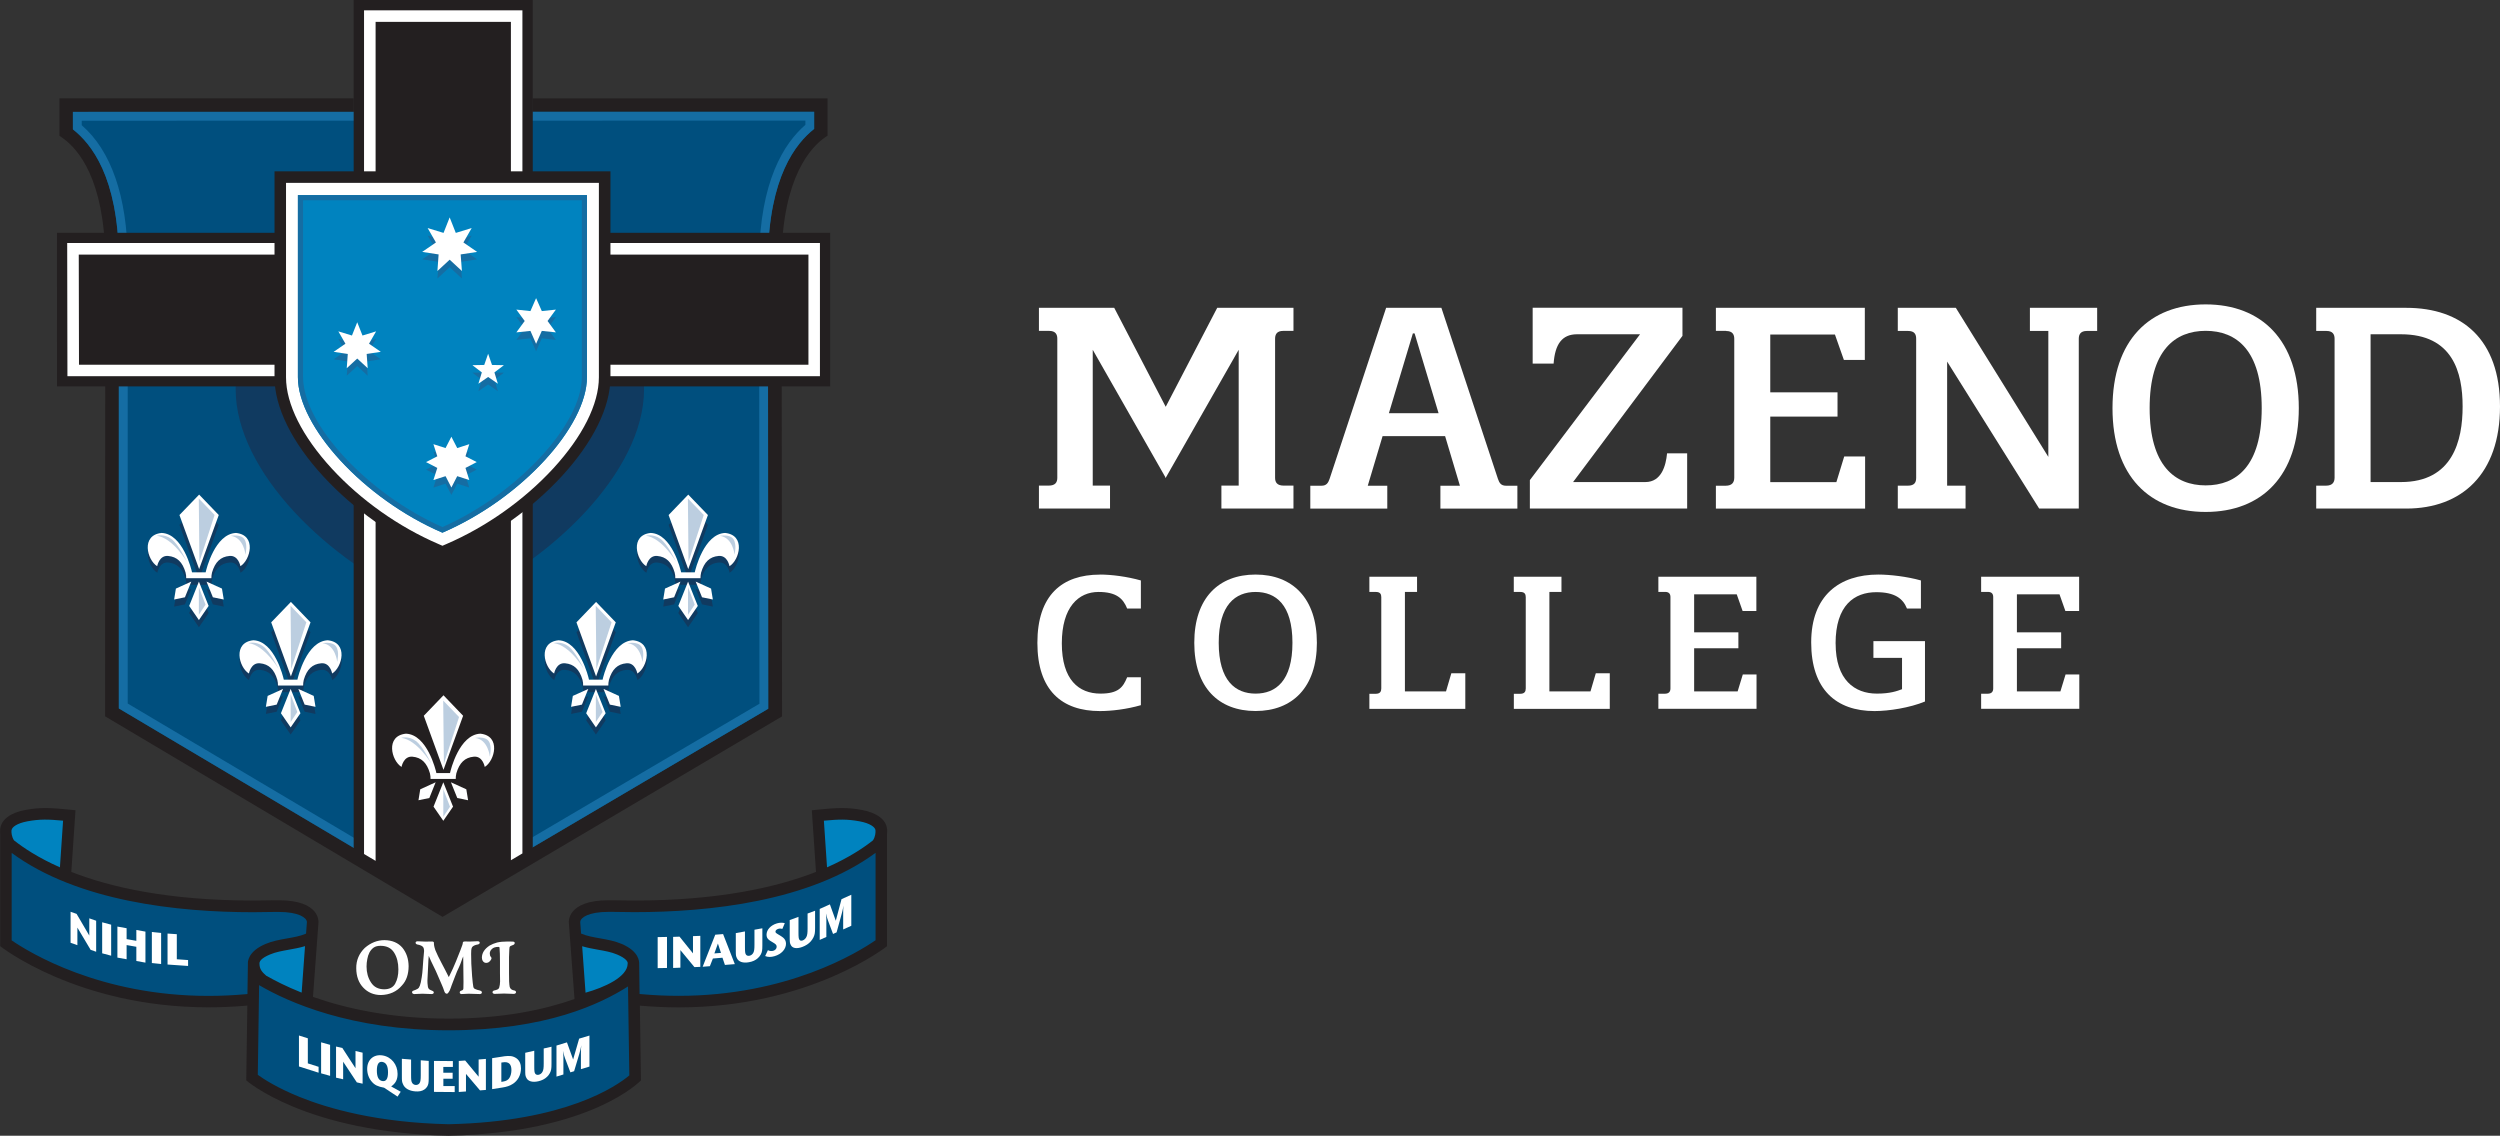 <?xml version="1.0" encoding="UTF-8"?><svg id="Layer_2" xmlns="http://www.w3.org/2000/svg" viewBox="0 0 436.77 198.42"><rect x="0" y="0" width="436.77" height="198.42" fill="#333333" stroke="none"/><defs><style>.cls-1{fill:#004f7e;}.cls-2{fill:#0083bf;}.cls-3{fill:#fff;}.cls-4{fill:#bccee0;}.cls-5{fill:#156da3;}.cls-6{fill:#231f20;}.cls-7{fill:#103a60;}</style></defs><g id="Layer_1-2"><g><path class="cls-3" d="m224.18,57.81h1.8v-4.04h-13.32l-9,17.3-9-17.3h-13.15v4.04h1.8c1.07,0,1.41.58,1.41,1.36v24.31c0,.78-.34,1.36-1.51,1.36h-1.7v4h12.42v-4h-3.02v-23.73l12.7,22.28.02.13.03-.05.03.05.02-.13,12.7-22.28v23.73h-3.02v4h12.59v-4h-1.7c-1.17,0-1.51-.58-1.51-1.36v-24.31c0-.78.34-1.36,1.41-1.36Z"/><path class="cls-3" d="m263.12,84.86c-.88,0-1.17-.49-1.41-1.17l-9.89-29.92h-9.65l-9.89,29.92c-.24.68-.54,1.17-1.41,1.17h-1.95v4h13.45v-4h-3.41l2.59-8.67h10.92l2.59,8.67h-3.41v4h13.45v-4h-1.95Zm-20.47-12.67l4.19-13.94h.3l4.19,13.94h-8.68Z"/><path class="cls-3" d="m293.93,58.69l-19.1,25.53h12.62c2.82,0,3.6-2.87,3.8-5.02h3.51v9.65h-27.48v-4.97l19.25-25.48h-11.01c-2.63,0-3.85,1.75-4.09,5.12h-3.66v-9.75h26.17v4.92Z"/><path class="cls-3" d="m301.58,57.81h-1.8v-4.04h26.02v9.11h-3.66l-1.56-4.43h-11.3v10.09h11.75v4.24h-11.75v11.45h11.55l1.37-4.48h3.65v9.11h-26.07v-4h1.7c1.17,0,1.51-.63,1.51-1.41v-24.26c0-.78-.34-1.36-1.41-1.36Z"/><path class="cls-3" d="m357.86,79.84v-22.02h-3.22v-4.04h11.75v4.04h-1.8c-1.07,0-1.41.58-1.41,1.36v29.67h-6.92l-16.08-25.68v21.68h3.22v4h-11.84v-4h1.75c1.17,0,1.46-.58,1.46-1.36v-24.31c0-.78-.29-1.36-1.41-1.36h-1.8v-4.04h10.14l16.18,26.07Z"/><path class="cls-3" d="m385.35,53.18c9.79,0,16.27,6.29,16.27,18.13s-6.48,18.13-16.27,18.13-16.28-6.24-16.28-18.13,6.48-18.13,16.28-18.13Zm0,31.62c5.36,0,9.79-3.36,9.79-13.5s-4.43-13.5-9.79-13.5-9.79,3.41-9.79,13.5,4.43,13.5,9.79,13.5Z"/><path class="cls-3" d="m436.77,71.02c0,11.79-6.68,17.83-16.37,17.83h-15.74v-4h1.7c1.17,0,1.51-.63,1.51-1.41v-24.26c0-.78-.34-1.36-1.41-1.36h-1.8v-4.04h15.74c9.69,0,16.37,5.46,16.37,17.25Zm-17.3-12.62h-5.31v25.82h5.31c9.06,0,10.77-7.26,10.77-13.2s-1.71-12.62-10.77-12.62Z"/><g><path class="cls-3" d="m192.17,100.38c2.02,0,4.74.35,7.15,1.03v4.9h-2.4c-.71-1.76-1.89-2.89-5-2.89-3.49,0-6.41,2.63-6.41,8.98s2.95,8.78,6.76,8.78c3.14,0,3.94-1.12,4.65-2.85h2.4v4.87c-2.44.71-5.13,1.03-7.15,1.03-6.63,0-10.93-3.59-10.93-11.92s4.3-11.92,10.93-11.92Z"/><path class="cls-3" d="m219.36,100.38c6.44,0,10.71,4.14,10.71,11.92s-4.26,11.92-10.71,11.92-10.71-4.1-10.71-11.92,4.26-11.92,10.71-11.92Zm0,20.8c3.53,0,6.44-2.21,6.44-8.88s-2.92-8.88-6.44-8.88-6.44,2.24-6.44,8.88,2.92,8.88,6.44,8.88Z"/><path class="cls-3" d="m240.39,103.42h-1.15v-2.66h8.33v2.66h-2.12v17.37h7.18l.93-3.17h2.44v6.22h-16.76v-2.63h1.12c.77,0,.96-.42.96-.93v-15.96c0-.51-.19-.9-.93-.9Z"/><path class="cls-3" d="m265.62,103.42h-1.15v-2.66h8.33v2.66h-2.11v17.37h7.18l.93-3.17h2.44v6.22h-16.76v-2.63h1.12c.77,0,.96-.42.96-.93v-15.96c0-.51-.19-.9-.93-.9Z"/><path class="cls-3" d="m290.92,103.42h-1.19v-2.66h17.12v5.99h-2.4l-1.03-2.92h-7.44v6.64h7.73v2.79h-7.73v7.53h7.6l.9-2.95h2.4v5.99h-17.15v-2.63h1.12c.77,0,.99-.42.99-.93v-15.96c0-.51-.22-.9-.93-.9Z"/><path class="cls-3" d="m320.7,112.43c0,6.35,3.3,8.75,7.21,8.75,2.34,0,3.53-.45,4.39-.77v-5.48h-5v-2.92h9.01v10.55c-2.63,1.09-6.31,1.67-8.82,1.67-6.7,0-11.06-3.78-11.06-11.99s4.94-11.86,11.73-11.86c2.02,0,5.03.35,7.44,1.03v4.9h-2.44c-.71-1.76-2.15-2.85-5.35-2.85-3.81,0-7.12,2.24-7.12,8.98Z"/><path class="cls-3" d="m347.31,103.42h-1.19v-2.66h17.12v5.99h-2.4l-1.03-2.92h-7.44v6.64h7.73v2.79h-7.73v7.53h7.6l.9-2.95h2.4v5.99h-17.15v-2.63h1.12c.77,0,.99-.42.99-.93v-15.96c0-.51-.22-.9-.93-.9Z"/></g><path class="cls-2" d="m11.41,152.61l.68-10.14c-3.35-.34-5.01-.43-7.48.02-2.24.41-3.48,1.33-3.6,2.42-.07.64.02,2.11,1.12,3.05"/><path class="cls-1" d="m43.2,174.68h-.12c-2.23.21-4.47.31-6.66.31-20.26,0-33.07-8.52-35.39-10.19v-17.87c11.22,9.41,29.55,11.43,43.17,11.43h0c1.26,0,2.57-.02,3.9-.05.19,0,.38,0,.56,0,3.29,0,4.74.81,5.38,1.48.61.65.58,1.29.57,1.32l-1.12,15.11-10.3-1.53Z"/><g><path class="cls-3" d="m67.17,164.25h0c-1.24,0-2.39.45-3.43,1.35-1.01.98-1.52,2.18-1.5,3.57.01,1.41.43,2.55,1.23,3.38.79.84,1.82,1.28,3.06,1.29,1.55-.03,2.79-.6,3.69-1.67.76-.8,1.16-1.93,1.17-3.36-.01-1.28-.38-2.37-1.09-3.24-.74-.86-1.79-1.3-3.11-1.32Zm1.88,7.59c-.37.66-1,.99-1.92,1-1.06-.01-1.81-.41-2.32-1.21-.51-.78-.77-1.71-.77-2.76,0-.43.04-.87.13-1.31.07-.42.2-.81.38-1.16.19-.35.44-.64.75-.86.3-.2.7-.3,1.19-.3,1.11.01,1.88.41,2.37,1.2.49.78.74,1.76.74,2.93,0,.97-.18,1.8-.55,2.46Z"/><path class="cls-3" d="m89.89,173.05c-.45-.06-.73-.27-.84-.62-.09-.46-.14-1.29-.12-2.47v-2.76c.04-1.32.07-1.64.09-1.71h0c.05-.12.11-.19.21-.23.16-.08.33-.15.49-.2l.05-.03s.16-.13.16-.27c0-.11-.08-.25-.29-.25h0c-.13-.01-.3-.02-.54-.02h-.45c-.71,0-1.31.06-1.79.17-.48.13-.92.31-1.31.53-.89.58-1.34,1.28-1.36,2.09.01.45.17.75.49.9.25.08.49.05.74-.1.18-.15.31-.3.37-.43.12-.18.1-.36-.04-.49-.12-.12-.18-.32-.18-.59,0-.3.13-.55.39-.79.23-.23.61-.35,1.11-.35.09,0,.14.01.17.02.01.03.03.09.04.22.05.52.07,1.3.07,2.32v1.97c0,.61,0,1.12.02,1.53-.01.4-.06.74-.15,1.04-.03.13-.12.24-.27.32-.18.09-.39.15-.64.2-.24.07-.26.23-.26.3,0,.06.02.25.33.29.66-.03,1.22-.05,1.68-.06.53.01,1.1.03,1.73.06.27-.03.35-.15.37-.29,0-.07-.03-.23-.28-.31Z"/><path class="cls-3" d="m83.88,173.06c-.39-.08-.69-.18-.89-.28-.17-.07-.26-.2-.3-.39-.06-.32-.13-.94-.21-1.85-.13-1.59-.18-2.9-.17-3.87,0-.16,0-.37.02-.63.01-.22.06-.4.13-.53.14-.24.5-.42,1.09-.52.24-.07.26-.23.26-.3,0-.07-.03-.25-.37-.25h0c-.58.04-1.04.06-1.42.06-.24,0-.47,0-.71-.02-.2-.01-.33.02-.4.1-.05.06-.07.13-.06.22,0,.04-.02.24-.41,1.21-.43,1.03-.96,2.59-2,4.64-.01.03-.02.05-.03.06,0,0,0,0,0,0-.87-1.79-1.81-3.37-2.35-4.71-.1-.32-.18-.58-.21-.77-.04-.22-.04-.33-.04-.35.04-.15,0-.24-.04-.29-.06-.08-.16-.11-.3-.1-.05,0-.11,0-.18.01-.05,0-.11-.02-.18-.01-.24.01-.47.02-.71.02-.37,0-.84-.02-1.42-.06h0c-.33,0-.37.17-.37.25,0,.07.03.23.26.3.58.1.94.27,1.09.52.07.13.12.31.13.53,0,.06,0,.1,0,.15-.03.36-.08.91-.15,1.69-.08.82-.08,1.78-.26,2.86-.2,1.37-.44,1.83-.66,1.97-.25.15-.52.27-.81.36-.19.06-.24.21-.21.33.02.08.08.23.37.26.53-.03,1.02-.05,1.45-.06.55.01,1.06.03,1.57.06.29,0,.38-.13.4-.27,0-.09-.04-.21-.24-.29l-.38-.17c-.23-.1-.36-.28-.41-.55-.05-.3-.12-.83-.06-1.57.11-1.52.1-2.81.21-3.83.46,1.17,1.14,2.33,1.6,3.49.45,1.09.9,1.98,1.09,2.63.1.33.26.5.46.5.13,0,.24-.08.51-.56.17-.35.23-.64.32-.86.49-1.22.82-2.26,1.3-3.21.35-.72.5-1.39.74-1.89.02,1.07.04,2.57.05,4.47-.01.55-.02.92-.02,1.11,0,.23-.13.35-.39.41-.22.07-.25.23-.24.27-.02.09,0,.16.04.2.04.06.11.1.25.12.29-.03.7-.05,1.26-.06.5.01,1.16.03,1.99.06.29-.03.32-.21.32-.29,0-.07-.03-.24-.28-.3Z"/></g><path class="cls-2" d="m53.61,174.7c-3.31-.77-9.21-2.85-9.28-6.32v-.07s-.01-.07-.01-.07c0-.02-.07-1.34,2.47-2.42,1.11-.47,2.35-.69,3.55-.9,1.41-.25,2.85-.5,4.07-1.17l-.8,10.94Z"/><path class="cls-2" d="m143.58,152.61l-.68-10.14c3.35-.34,5.01-.43,7.48.02,2.24.41,3.48,1.33,3.6,2.42.07.64-.02,2.11-1.12,3.05"/><path class="cls-1" d="m100.37,161.11s-.03-.68.57-1.33c.64-.68,2.09-1.48,5.38-1.48.18,0,.37,0,.56,0,1.33.04,2.64.05,3.9.05,13.62,0,31.96-2.01,43.19-11.43v17.87c-2.34,1.67-15.18,10.19-35.4,10.19-2.19,0-4.44-.1-6.66-.3h-.12s-10.3,1.52-10.3,1.52l-1.12-15.1Z"/><path class="cls-2" d="m100.58,163.76c1.22.67,2.66.92,4.07,1.17,1.2.21,2.44.43,3.55.9,2.54,1.08,2.47,2.4,2.47,2.45v.1c-.07,3.47-5.97,5.55-9.29,6.32l-.8-10.94Z"/><path class="cls-1" d="m78.37,197.85c-22.71-.48-33.27-8.16-34.79-9.37l.27-19c1.28.9,3.92,2.55,7.96,4.21,5.37,2.21,14.33,4.85,26.56,4.85,19.69,0,29.79-6.61,32.76-8.96.01,2.02.09,6.9.27,18.94-1.27,1.19-10.36,8.86-33.03,9.34Z"/><path class="cls-6" d="m154.97,144.79c-.18-1.61-1.79-2.81-4.41-3.29-2.62-.48-4.37-.38-7.76-.04l-.97.1.73,10.77c-6.79,2.66-16.93,5-31.77,5-1.26,0-2.55-.02-3.87-.05-.2,0-.39,0-.58,0-7.38,0-6.96,3.89-6.96,3.89l.99,13.37c-5.28,1.86-12.52,3.42-21.98,3.42-10.1,0-17.99-1.78-23.71-3.8l.96-12.99s.42-3.89-6.96-3.89c-.19,0-.38,0-.58,0-1.32.03-2.62.05-3.87.05-14.84,0-24.98-2.34-31.77-5l.73-10.77-.97-.1c-3.39-.34-5.15-.44-7.76.04-2.63.48-4.23,1.68-4.42,3.29,0,0-.01,0-.01.02v.14c-.02.21-.02.43,0,.66v19.69s13.45,10.69,36.41,10.69c2.17,0,4.42-.1,6.75-.3h.02s-.19,13.06-.19,13.06c0,0,10.32,9.14,35.36,9.67,25.04-.53,33.6-9.67,33.6-9.67,0,0-.11-7.21-.19-13.05h.04c2.33.2,4.58.3,6.75.3,22.96,0,36.39-10.69,36.39-10.69v-19.7c.03-.22.03-.44.02-.64v-.15s0-.01-.01-.02Zm-108.42,25.71c-.73-.65-1.21-1.13-1.22-2.14v-.15c.06-.28.28-.8,1.85-1.46,1.01-.43,2.14-.62,3.34-.84.9-.16,1.85-.33,2.77-.61l-.59,8.11s-.08-.03-.12-.04c-2.52-1.01-4.53-2.03-6.01-2.88ZM2.02,145.03c.06-.52.94-1.2,2.78-1.54,2.12-.39,3.6-.36,6.22-.11l-.55,8.15c-3.82-1.69-6.39-3.42-8.02-4.71-.42-.62-.48-1.4-.44-1.79Zm40.97,28.66c-2.2.2-4.41.3-6.57.3-18.94,0-31.29-7.58-34.38-9.7v-15.28c11.53,8.49,29.02,10.36,42.17,10.36,1.28,0,2.61-.02,3.93-.05.18,0,.36,0,.53,0,3.58,0,4.91,1.04,4.95,1.75l-.15,2.04c-2.01.88-4.7.8-7.07,1.8-3.17,1.34-3.11,3.21-3.09,3.45,0,0,0,.01,0,.01l-.08,5.3-.23.02Zm35.38,22.72c-12.46-.27-21.05-2.75-26.06-4.78-3.81-1.54-6.19-3.07-7.27-3.85l.23-15.67c5.06,2.97,16.02,7.89,33.11,7.89s26.57-4.64,31.34-7.66l.09,6.26.14,9.28c-2.19,1.84-11.11,8.09-31.57,8.53Zm23.33-31.1c.92.28,1.87.45,2.77.61,1.2.21,2.33.41,3.34.84,1.57.66,1.84,1.25,1.85,1.45v.15c-.04,2.36-4.14,4.17-7.36,5.07l-.59-8.12Zm51.24-1.03c-3.08,2.13-15.37,9.7-34.38,9.7-2.16,0-4.38-.1-6.57-.3l-.24-.02h-.01c-.04-3.01-.07-5.27-.07-5.29,0-.29.07-2.14-3.08-3.47-2.37-1-5.06-.93-7.07-1.8l-.15-2.04s0,0,0-.01l.03.07-.02-.1c.08-.71,1.43-1.71,4.95-1.71.17,0,.35,0,.53,0,1.32.03,2.64.05,3.93.05,13.14,0,30.64-1.87,42.18-10.36v15.28Zm-.43-17.46c-1.63,1.29-4.2,3.02-8.02,4.71l-.55-8.15c2.63-.25,4.1-.28,6.23.11,1.84.34,2.72,1.02,2.78,1.54.04.39-.02,1.17-.44,1.79Z"/><g><path class="cls-3" d="m52.23,180.91l1.55.49v4.38l1.88.6v1.03l-3.43-1.09v-5.42Z"/><path class="cls-3" d="m56.1,182.1l1.57.44v5.42l-1.57-.44v-5.42Z"/><path class="cls-3" d="m58.72,182.84l1.09.25,2.3,3.54v-3.01l1.24.29v5.42l-1.01-.23-2.39-3.61v3.07l-1.24-.28v-5.42Z"/><path class="cls-3" d="m69.46,191.59l-2.36-1.56c-1.07-.19-1.64-.46-2.13-1.03-.53-.6-.82-1.4-.82-2.25,0-1.61,1.13-2.6,2.68-2.36,1.53.24,2.63,1.59,2.63,3.22,0,1-.33,1.65-1.12,2.2l1.67.93-.56.85Zm-2.65-6.07c-.65-.1-.97.4-.97,1.52s.32,1.73.97,1.83c.66.1.98-.41.98-1.52s-.33-1.72-.98-1.82Z"/><path class="cls-3" d="m71.82,185.1v2.65c0,.94.03,1.18.19,1.44.12.2.34.34.6.36.29.02.55-.1.69-.32.16-.25.21-.58.21-1.37v-2.62l1.39.11v2.98c0,.87-.05,1.15-.28,1.53-.12.19-.29.37-.5.5-.41.27-.93.37-1.59.31-1.05-.08-1.84-.54-2.13-1.27-.19-.44-.19-.52-.19-1.51v-2.91l1.62.13Z"/><path class="cls-3" d="m75.83,185.35l3.29.03v1.02h-1.67s0,1.02,0,1.02h1.63v1.04h-1.62s0,1.28,0,1.28h1.98v1.05l-3.62-.03v-5.42Z"/><path class="cls-3" d="m80.15,185.36l1.12-.08,2.35,2.83v-3.01l1.27-.1v5.42l-1.03.08-2.45-2.88v3.07l-1.26.09v-5.42Z"/><path class="cls-3" d="m85.99,184.87l1.69-.26c.24-.04.41-.06.5-.08.38-.05.75-.06,1.09-.02.37.05.71.2,1,.41.5.39.75.97.75,1.74,0,1.14-.54,2.16-1.47,2.73-.5.32-1.02.49-1.79.61l-1.78.28v-5.42Zm1.85,4.1c.6-.09.94-.29,1.17-.67.22-.35.34-.85.34-1.35,0-1.06-.5-1.51-1.49-1.35l-.27.04v3.37l.25-.04Z"/><path class="cls-3" d="m93.34,183.56v2.65c0,.94.03,1.17.18,1.38.12.17.33.23.59.18.29-.06.54-.27.67-.53.16-.3.21-.64.21-1.44v-2.62l1.36-.31v2.98c0,.87-.05,1.17-.28,1.62-.12.23-.29.46-.49.65-.4.39-.91.65-1.55.79-1.02.23-1.8,0-2.08-.62-.18-.38-.19-.46-.19-1.45v-2.91l1.58-.36Z"/><path class="cls-3" d="m97.21,182.67l1.84-.56,1.08,2.99,1.05-3.64,1.8-.54v5.42l-1.49.45v-2.73c0-.76,0-.95.08-1.44-.18.81-.26,1.18-.37,1.53l-.9,3-.65.2-.93-2.45c-.16-.44-.24-.72-.37-1.3.05.51.07.7.08.92v3.2l-1.21.37v-5.42Z"/></g><g><path class="cls-3" d="m12.32,159.29l1.06.37,2.22,3.79v-3.01l1.2.42v5.42l-.97-.34-2.31-3.88v3.07l-1.19-.42v-5.42Z"/><path class="cls-3" d="m17.85,161.13l1.57.42v5.42l-1.57-.42v-5.42Z"/><path class="cls-3" d="m20.52,161.88l1.6.29v1.9l1.7.3v-1.9l1.59.29v5.42l-1.59-.29v-2.48l-1.7-.3v2.48l-1.61-.29v-5.42Z"/><path class="cls-3" d="m26.53,162.83l1.62.17v5.42l-1.62-.17v-5.42Z"/><path class="cls-3" d="m29.27,163.1l1.62.11v4.38l1.97.14v1.03l-3.59-.25v-5.42Z"/></g><g><path class="cls-3" d="m114.9,163.72l1.63-.03v5.42l-1.63.03v-5.42Z"/><path class="cls-3" d="m117.6,163.68l1.12-.04,2.35,2.92v-3.01l1.28-.05v5.42l-1.03.04-2.45-2.97v3.07l-1.27.05v-5.42Z"/><path class="cls-3" d="m124.55,167.46l-.53,1.34-1.26.1,2.2-5.6,1.37-.11,2.05,5.25-1.73.14-.43-1.26-1.67.14Zm.88-2.63l-.62,1.74,1.15-.09-.54-1.65Z"/><path class="cls-3" d="m130.15,162.74v2.65c0,.94.03,1.17.18,1.39.12.17.34.25.59.2.29-.05.54-.25.68-.5.16-.3.21-.63.21-1.43v-2.62l1.38-.25v2.98c0,.87-.05,1.16-.28,1.6-.12.22-.29.44-.5.63-.4.37-.92.61-1.57.72-1.03.19-1.81-.07-2.1-.72-.18-.39-.19-.47-.19-1.46v-2.91l1.6-.29Z"/><path class="cls-3" d="m136.69,162.28c-.3-.07-.49-.07-.72,0-.3.09-.49.27-.49.49,0,.17.09.25.55.52.47.28.61.38.79.52.33.27.5.64.5,1.06,0,.96-.8,1.83-2,2.18-.62.18-1.14.19-1.64-.02l.48-1.03c.28.16.62.2.94.11.36-.11.59-.39.59-.7s-.13-.46-.74-.81c-.38-.22-.52-.31-.66-.44-.25-.22-.37-.49-.37-.86,0-.86.73-1.66,1.82-1.98.48-.14.94-.15,1.37-.04l-.41.98Z"/><path class="cls-3" d="m139.5,160.19v2.65c0,.94.03,1.17.18,1.36.11.15.32.19.56.1.27-.1.52-.34.65-.62.15-.32.2-.67.2-1.46v-2.62l1.31-.49v2.98c0,.87-.05,1.17-.27,1.65-.12.25-.28.49-.47.71-.38.44-.88.76-1.5.99-.98.36-1.73.24-2.01-.36-.17-.36-.18-.44-.18-1.43v-2.91l1.53-.56Z"/><path class="cls-3" d="m143.23,158.79l1.76-.79,1.03,2.86,1-3.77,1.71-.77v5.42l-1.42.64v-2.73c0-.76,0-.95.07-1.45-.17.83-.25,1.21-.36,1.57l-.86,3.12-.62.28-.88-2.34c-.16-.42-.23-.69-.36-1.25.05.5.07.69.07.91v3.2l-1.16.52v-5.42Z"/></g><g><path class="cls-6" d="m77.3,160.18l-58.94-35.03.03-79.85c-.14-13.99-4.74-19.3-7.48-21.21l-.52-.36v-6.55h51.4v2.43H12.83v2.87c3.15,2.46,7.86,8.52,8,22.81l-.03,78.47,56.51,33.59,56.89-33.59-.08-78.46c.14-14.32,4.87-20.39,8.03-22.85v-2.83h-49.08v-2.43h51.51v6.51s-.52.36-.52.36c-2.21,1.54-7.37,6.71-7.51,21.26l.08,79.84-59.32,35.03Z"/><path class="cls-1" d="m77.3,157.33c-16.95-10.06-56.54-33.56-56.54-33.56V45.11c-.15-14.27-4.87-20.03-8.03-22.51v-3.05s129.51-.02,129.51-.02v3c-3.17,2.48-7.94,8.37-8.08,22.66l.05,78.64s-38.41,22.55-56.91,33.51Z"/><path class="cls-5" d="m140.71,21.07v.74c-3.74,3.23-7.94,9.87-8.08,23.38l.05,77.76c-5.41,3.18-38.27,22.48-55.37,32.61-15.92-9.45-49.56-29.41-55-32.65V45.1c-.12-10.77-2.89-18.78-8.03-23.22v-.79s126.43-.02,126.43-.02m1.54-1.54l-129.51.02v3.05c3.16,2.48,7.88,8.24,8.02,22.51v78.66s39.6,23.5,56.55,33.56c18.5-10.96,56.91-33.51,56.91-33.51l-.05-78.64c.14-14.28,4.91-20.18,8.07-22.66v-3h0Z"/><path class="cls-7" d="m73.55,105.09c-15.92-6.86-32.38-22.6-32.38-37.07v-11.42h71.35v11.42c0,14.47-16.47,30.22-32.38,37.07l-3.29,1.42-3.29-1.42Z"/><polygon class="cls-6" points="145.04 40.67 93.08 40.67 93.08 0 61.79 0 61.79 40.67 9.95 40.67 9.96 67.51 61.79 67.51 61.79 149.57 77.26 158.76 93.08 149.46 93.08 67.51 145.04 67.51 145.04 40.67"/><polygon class="cls-3" points="65.62 150.4 65.62 3.82 89.26 3.82 89.26 150.29 91.27 149.1 91.27 1.81 63.6 1.81 63.6 149.2 65.62 150.4"/><path class="cls-3" d="m143.25,65.73H11.78l-.04-23.27h131.51v23.27Zm-129.45-2.01h127.44v-19.24H13.76l.04,19.24Z"/><path class="cls-3" d="m76.21,95.98c-7.07-3.05-13.82-7.82-18.99-13.44-5.33-5.78-8.26-11.69-8.26-16.62V30.94h56.68v34.98c0,4.94-2.93,10.84-8.26,16.62-5.17,5.62-11.92,10.39-18.99,13.44l-1.09.47-1.09-.47Z"/><path class="cls-6" d="m77.3,97.54l-1.49-.64c-7.2-3.1-14.07-7.96-19.33-13.68-5.5-5.97-8.52-12.11-8.52-17.3V29.93h58.69v35.99c0,5.19-3.03,11.34-8.52,17.3-5.27,5.72-12.13,10.58-19.33,13.68l-1.49.64Zm-.69-2.49l.69.3.69-.3c6.95-2.99,13.57-7.68,18.65-13.19,5.15-5.6,7.99-11.26,7.99-15.94V31.95h-54.66v33.97c0,4.68,2.84,10.34,7.99,15.94,5.08,5.52,11.7,10.2,18.65,13.19h0Z"/><g><g><polygon class="cls-7" points="34.75 102.85 36.45 107.11 34.75 109.58 34.75 109.58 33.05 107.11 34.75 102.85 34.75 102.85"/><polygon class="cls-7" points="39.09 105.98 37.19 105.59 36.08 102.85 36.08 102.85 38.78 104.07 39.09 105.98 39.09 105.98"/><polygon class="cls-7" points="30.42 105.98 32.31 105.59 33.42 102.85 33.42 102.85 30.73 104.07 30.42 105.98 30.42 105.98"/><polygon class="cls-7" points="34.79 88.12 38.22 91.7 34.79 101.14 34.79 101.14 31.35 91.7 34.79 88.12 34.79 88.12"/><path class="cls-7" d="m28.25,94.26c3.69.16,5.2,5.83,5.3,6.33h2.4c.1-.5,1.61-6.17,5.3-6.33,3.64.37,2.53,4.73.77,5.81,0,0-.34-1.94-1.91-1.79-1.56.14-2.51,1.05-3.05,2.9-.09.38-.11.67-.11.99h-2.2s0,0,0,0h-2.2c0-.32-.01-.61-.11-.99-.54-1.85-1.49-2.76-3.05-2.9-1.57-.14-1.91,1.79-1.91,1.79-1.77-1.08-2.88-5.44.77-5.81Z"/></g><g><polygon class="cls-3" points="34.75 101.61 36.45 105.86 34.75 108.33 34.75 108.33 33.05 105.86 34.75 101.61 34.75 101.61"/><polygon class="cls-3" points="39.09 104.74 37.19 104.35 36.08 101.61 36.08 101.61 38.78 102.83 39.09 104.74 39.09 104.74"/><polygon class="cls-3" points="30.42 104.74 32.31 104.35 33.42 101.61 33.42 101.61 30.73 102.83 30.42 104.74 30.42 104.74"/><polygon class="cls-3" points="34.79 86.41 38.22 89.98 34.79 99.43 34.79 99.43 31.35 89.98 34.79 86.41 34.79 86.41"/><path class="cls-3" d="m28.25,93.11c3.69.16,5.2,6.38,5.3,6.88h1.19s0,0,0,0h1.19c.1-.5,1.61-6.72,5.3-6.88,3.64.37,2.53,4.73.77,5.81,0,0-.34-1.94-1.91-1.79-1.56.14-2.51,1.05-3.05,2.9-.09.38-.11.67-.11.99h-2.2s0,0,0,0h-2.2c0-.32-.01-.61-.11-.99-.54-1.85-1.49-2.76-3.05-2.9-1.57-.14-1.91,1.79-1.91,1.79-1.77-1.08-2.88-5.44.77-5.81Z"/></g><g><polygon class="cls-4" points="34.73 87.09 37.49 89.97 34.84 98.15 34.73 87.09"/><path class="cls-4" d="m40.3,93.62s1.75-.36,2.39.58c.64.94.19,2.69.19,2.69,0,0-.28-3.01-2.58-3.27Z"/><polygon class="cls-4" points="34.74 102.58 34.74 107.39 35.91 105.64 34.74 102.58"/><path class="cls-4" d="m27.38,93.6s1.28-.38,2.55.55c1.27.93,2.72,3.98,2.72,3.98,0,0-2.43-4.16-5.28-4.53Z"/></g></g><g><g><polygon class="cls-7" points="120.21 102.85 121.91 107.11 120.21 109.58 120.21 109.58 118.51 107.11 120.21 102.85 120.21 102.85"/><polygon class="cls-7" points="124.54 105.98 122.65 105.59 121.54 102.85 121.54 102.85 124.23 104.07 124.54 105.98 124.54 105.98"/><polygon class="cls-7" points="115.87 105.98 117.77 105.59 118.88 102.85 118.88 102.85 116.18 104.07 115.87 105.98 115.87 105.98"/><polygon class="cls-7" points="120.24 88.12 123.68 91.7 120.24 101.14 120.24 101.14 116.81 91.7 120.24 88.12 120.24 88.12"/><path class="cls-7" d="m113.7,94.26c3.69.16,5.2,5.83,5.3,6.33h2.4c.1-.5,1.61-6.17,5.3-6.33,3.64.37,2.53,4.73.77,5.81,0,0-.34-1.94-1.91-1.79-1.56.14-2.51,1.05-3.05,2.9-.09.38-.11.67-.11.99h-2.2s0,0,0,0h-2.2c0-.32-.01-.61-.11-.99-.54-1.85-1.49-2.76-3.05-2.9-1.57-.14-1.91,1.79-1.91,1.79-1.77-1.08-2.88-5.44.77-5.81Z"/></g><g><polygon class="cls-3" points="120.21 101.61 121.91 105.86 120.21 108.33 120.21 108.33 118.51 105.86 120.21 101.61 120.21 101.61"/><polygon class="cls-3" points="124.54 104.74 122.65 104.35 121.54 101.61 121.54 101.61 124.23 102.83 124.54 104.74 124.54 104.74"/><polygon class="cls-3" points="115.87 104.74 117.77 104.35 118.88 101.61 118.88 101.61 116.18 102.83 115.87 104.74 115.87 104.74"/><polygon class="cls-3" points="120.24 86.41 123.68 89.98 120.24 99.43 120.24 99.43 116.81 89.98 120.24 86.41 120.24 86.41"/><path class="cls-3" d="m113.7,93.11c3.69.16,5.2,6.38,5.3,6.88h1.19s0,0,0,0h1.19c.1-.5,1.61-6.72,5.3-6.88,3.64.37,2.53,4.73.77,5.81,0,0-.34-1.94-1.91-1.79-1.56.14-2.51,1.05-3.05,2.9-.09.38-.11.67-.11.99h-2.2s0,0,0,0h-2.2c0-.32-.01-.61-.11-.99-.54-1.85-1.49-2.76-3.05-2.9-1.57-.14-1.91,1.79-1.91,1.79-1.77-1.08-2.88-5.44.77-5.81Z"/></g><g><polygon class="cls-4" points="120.18 87.09 122.95 89.97 120.29 98.15 120.18 87.09"/><path class="cls-4" d="m125.75,93.62s1.75-.36,2.39.58c.64.94.19,2.69.19,2.69,0,0-.28-3.01-2.58-3.27Z"/><polygon class="cls-4" points="120.2 102.58 120.2 107.39 121.37 105.64 120.2 102.58"/><path class="cls-4" d="m112.84,93.6s1.28-.38,2.55.55c1.27.93,2.72,3.98,2.72,3.98,0,0-2.43-4.16-5.28-4.53Z"/></g></g><g><g><polygon class="cls-7" points="50.78 121.6 52.49 125.86 50.78 128.33 50.78 128.33 49.08 125.86 50.78 121.6 50.78 121.6"/><polygon class="cls-7" points="55.12 124.73 53.22 124.34 52.12 121.6 52.12 121.6 54.81 122.82 55.12 124.73 55.12 124.73"/><polygon class="cls-7" points="46.45 124.73 48.34 124.34 49.45 121.6 49.45 121.6 46.76 122.82 46.45 124.73 46.45 124.73"/><polygon class="cls-7" points="50.82 106.87 54.25 110.45 50.82 119.89 50.82 119.89 47.38 110.45 50.82 106.87 50.82 106.87"/><path class="cls-7" d="m44.28,113.01c3.69.16,5.2,5.83,5.3,6.33h2.4c.1-.5,1.61-6.17,5.3-6.33,3.64.37,2.53,4.73.77,5.81,0,0-.34-1.94-1.91-1.79-1.56.14-2.51,1.05-3.05,2.9-.09.38-.11.67-.11.99h-2.2s0,0,0,0h-2.2c0-.32-.01-.61-.11-.99-.54-1.85-1.49-2.76-3.05-2.9-1.57-.14-1.91,1.79-1.91,1.79-1.77-1.08-2.88-5.44.77-5.81Z"/></g><g><polygon class="cls-3" points="50.78 120.36 52.49 124.61 50.78 127.08 50.78 127.08 49.08 124.61 50.78 120.36 50.78 120.36"/><polygon class="cls-3" points="55.12 123.49 53.22 123.1 52.12 120.36 52.12 120.36 54.81 121.58 55.12 123.49 55.12 123.49"/><polygon class="cls-3" points="46.45 123.49 48.34 123.1 49.45 120.36 49.45 120.36 46.76 121.58 46.45 123.49 46.45 123.49"/><polygon class="cls-3" points="50.82 105.16 54.25 108.73 50.82 118.18 50.82 118.18 47.38 108.73 50.82 105.16 50.82 105.16"/><path class="cls-3" d="m44.28,111.86c3.69.16,5.2,6.38,5.3,6.88h1.19s0,0,0,0h1.19c.1-.5,1.61-6.72,5.3-6.88,3.64.37,2.53,4.73.77,5.81,0,0-.34-1.94-1.91-1.79-1.56.14-2.51,1.05-3.05,2.9-.09.38-.11.67-.11.99h-2.2s0,0,0,0h-2.2c0-.32-.01-.61-.11-.99-.54-1.85-1.49-2.76-3.05-2.9-1.57-.14-1.91,1.79-1.91,1.79-1.77-1.08-2.88-5.44.77-5.81Z"/></g><g><polygon class="cls-4" points="50.76 105.84 53.52 108.72 50.87 116.9 50.76 105.84"/><path class="cls-4" d="m56.33,112.37s1.75-.36,2.39.58c.64.94.19,2.69.19,2.69,0,0-.28-3.01-2.58-3.27Z"/><polygon class="cls-4" points="50.78 121.33 50.78 126.14 51.94 124.39 50.78 121.33"/><path class="cls-4" d="m43.41,112.35s1.28-.38,2.55.55c1.27.93,2.72,3.98,2.72,3.98,0,0-2.43-4.16-5.28-4.53Z"/></g></g><g><g><polygon class="cls-7" points="104.11 121.6 105.81 125.86 104.11 128.33 104.11 128.33 102.41 125.86 104.11 121.6 104.11 121.6"/><polygon class="cls-7" points="108.44 124.73 106.55 124.34 105.44 121.6 105.44 121.6 108.13 122.82 108.44 124.73 108.44 124.73"/><polygon class="cls-7" points="99.77 124.73 101.67 124.34 102.78 121.6 102.78 121.6 100.08 122.82 99.77 124.73 99.77 124.73"/><polygon class="cls-7" points="104.14 106.87 107.58 110.45 104.14 119.89 104.14 119.89 100.71 110.45 104.14 106.87 104.14 106.87"/><path class="cls-7" d="m97.6,113.01c3.69.16,5.2,5.83,5.3,6.33h2.4c.1-.5,1.61-6.17,5.3-6.33,3.64.37,2.53,4.73.77,5.81,0,0-.34-1.94-1.91-1.79-1.56.14-2.51,1.05-3.05,2.9-.09.38-.11.67-.11.99h-2.2s0,0,0,0h-2.2c0-.32-.01-.61-.11-.99-.54-1.85-1.49-2.76-3.05-2.9-1.57-.14-1.91,1.79-1.91,1.79-1.77-1.08-2.88-5.44.77-5.81Z"/></g><g><polygon class="cls-3" points="104.11 120.36 105.81 124.61 104.11 127.08 104.11 127.08 102.41 124.61 104.11 120.36 104.11 120.36"/><polygon class="cls-3" points="108.44 123.49 106.55 123.1 105.44 120.36 105.44 120.36 108.13 121.58 108.44 123.49 108.44 123.49"/><polygon class="cls-3" points="99.77 123.49 101.67 123.1 102.78 120.36 102.78 120.36 100.08 121.58 99.77 123.49 99.77 123.49"/><polygon class="cls-3" points="104.14 105.16 107.58 108.73 104.14 118.18 104.14 118.18 100.71 108.73 104.14 105.16 104.14 105.16"/><path class="cls-3" d="m97.6,111.86c3.69.16,5.2,6.38,5.3,6.88h1.19s0,0,0,0h1.19c.1-.5,1.61-6.72,5.3-6.88,3.64.37,2.53,4.73.77,5.81,0,0-.34-1.94-1.91-1.79-1.56.14-2.51,1.05-3.05,2.9-.09.38-.11.67-.11.99h-2.2s0,0,0,0h-2.2c0-.32-.01-.61-.11-.99-.54-1.85-1.49-2.76-3.05-2.9-1.57-.14-1.91,1.79-1.91,1.79-1.77-1.08-2.88-5.44.77-5.81Z"/></g><g><polygon class="cls-4" points="104.08 105.84 106.85 108.72 104.19 116.9 104.08 105.84"/><path class="cls-4" d="m109.65,112.37s1.75-.36,2.39.58c.64.94.19,2.69.19,2.69,0,0-.28-3.01-2.58-3.27Z"/><polygon class="cls-4" points="104.1 121.33 104.1 126.14 105.27 124.39 104.1 121.33"/><path class="cls-4" d="m96.74,112.35s1.28-.38,2.55.55c1.27.93,2.72,3.98,2.72,3.98,0,0-2.43-4.16-5.28-4.53Z"/></g></g><g><g><polygon class="cls-3" points="77.45 136.67 79.15 140.93 77.45 143.4 77.45 143.4 75.74 140.93 77.45 136.67 77.45 136.67"/><polygon class="cls-3" points="81.78 139.81 79.89 139.42 78.78 136.67 78.78 136.67 81.47 137.9 81.78 139.81 81.78 139.81"/><polygon class="cls-3" points="73.11 139.81 75.01 139.42 76.11 136.67 76.11 136.67 73.42 137.9 73.11 139.81 73.11 139.81"/><polygon class="cls-3" points="77.48 121.47 80.91 125.05 77.48 134.5 77.48 134.5 74.04 125.05 77.48 121.47 77.48 121.47"/><path class="cls-3" d="m70.94,128.18c3.69.16,5.2,6.38,5.3,6.88h1.19s0,0,0,0h1.19c.1-.5,1.61-6.72,5.3-6.88,3.64.37,2.53,4.73.77,5.81,0,0-.34-1.94-1.91-1.79-1.56.14-2.51,1.05-3.05,2.9-.09.38-.11.67-.11.99h-2.2s0,0,0,0h-2.2c0-.32-.01-.61-.11-.99-.54-1.85-1.49-2.76-3.05-2.9-1.57-.14-1.91,1.79-1.91,1.79-1.77-1.08-2.88-5.44.77-5.81Z"/></g><g><polygon class="cls-4" points="77.43 122.39 80.2 125.27 77.55 133.45 77.43 122.39"/><path class="cls-4" d="m83,128.92s1.75-.36,2.39.58c.64.94.19,2.69.19,2.69,0,0-.28-3.01-2.58-3.27Z"/><polygon class="cls-4" points="77.45 137.88 77.45 142.69 78.62 140.94 77.45 137.88"/><path class="cls-4" d="m70.09,128.9s1.28-.38,2.55.55,2.72,3.98,2.72,3.98c0,0-2.43-4.16-5.28-4.53Z"/></g></g><path class="cls-2" d="m52.05,34.08v31.81c0,8.58,11.4,21.2,25.25,27.17,13.85-5.97,25.25-18.59,25.25-27.17v-31.81h-50.51Z"/><path class="cls-5" d="m101.65,34.99v30.9c0,8.29-11.34,20.45-24.35,26.19-13.01-5.74-24.35-17.9-24.35-26.19v-30.9h48.7m.9-.9h-50.51v31.81c0,8.58,11.4,21.2,25.25,27.17,13.85-5.97,25.25-18.59,25.25-27.17v-31.81h0Z"/><g><polygon class="cls-5" points="78.56 39.29 79.63 42 82.41 41.15 80.96 43.67 83.36 45.31 80.48 45.75 80.7 48.66 78.56 46.68 76.42 48.66 76.63 45.75 73.76 45.31 76.16 43.67 74.71 41.15 77.49 42 78.56 39.29"/><polygon class="cls-5" points="62.41 57.61 63.33 59.93 65.71 59.2 64.47 61.36 66.53 62.77 64.06 63.15 64.24 65.64 62.41 63.95 60.58 65.64 60.76 63.15 58.29 62.77 60.35 61.36 59.11 59.2 61.49 59.93 62.41 57.61"/><polygon class="cls-5" points="78.86 77.61 79.88 79.59 81.99 78.91 81.32 81.02 83.29 82.04 81.32 83.06 81.99 85.18 79.88 84.5 78.86 86.47 77.84 84.5 75.72 85.18 76.4 83.06 74.43 82.04 76.4 81.02 75.72 78.91 77.84 79.59 78.86 77.61"/><polygon class="cls-5" points="93.66 53.4 94.66 55.66 97.12 55.4 95.66 57.39 97.12 59.38 94.66 59.11 93.66 61.38 92.67 59.11 90.21 59.38 91.67 57.39 90.21 55.4 92.67 55.66 93.66 53.4"/><polygon class="cls-5" points="85.28 63.11 85.96 65.07 88.04 65.11 86.38 66.37 86.98 68.35 85.28 67.17 83.58 68.35 84.18 66.37 82.53 65.11 84.6 65.07 85.28 63.11"/></g><g><polygon class="cls-3" points="78.56 37.98 79.63 40.69 82.41 39.84 80.96 42.36 83.36 44.01 80.48 44.45 80.7 47.35 78.56 45.37 76.42 47.35 76.63 44.45 73.76 44.01 76.16 42.36 74.71 39.84 77.49 40.69 78.56 37.98"/><polygon class="cls-3" points="62.41 56.3 63.33 58.62 65.71 57.89 64.47 60.05 66.53 61.47 64.06 61.84 64.24 64.33 62.41 62.64 60.58 64.33 60.76 61.84 58.29 61.47 60.35 60.05 59.11 57.89 61.49 58.62 62.41 56.3"/><polygon class="cls-3" points="78.86 76.3 79.88 78.28 81.99 77.6 81.32 79.72 83.29 80.73 81.32 81.75 81.99 83.87 79.88 83.19 78.86 85.17 77.84 83.19 75.72 83.87 76.4 81.75 74.43 80.73 76.4 79.72 75.72 77.6 77.84 78.28 78.86 76.3"/><polygon class="cls-3" points="93.66 52.09 94.66 54.35 97.12 54.09 95.66 56.08 97.12 58.07 94.66 57.81 93.66 60.07 92.67 57.81 90.21 58.07 91.67 56.08 90.21 54.09 92.67 54.35 93.66 52.09"/><polygon class="cls-3" points="85.28 61.8 85.96 63.76 88.04 63.8 86.38 65.06 86.98 67.04 85.28 65.86 83.58 67.04 84.18 65.06 82.53 63.8 84.6 63.76 85.28 61.8"/></g></g></g></g></svg>
